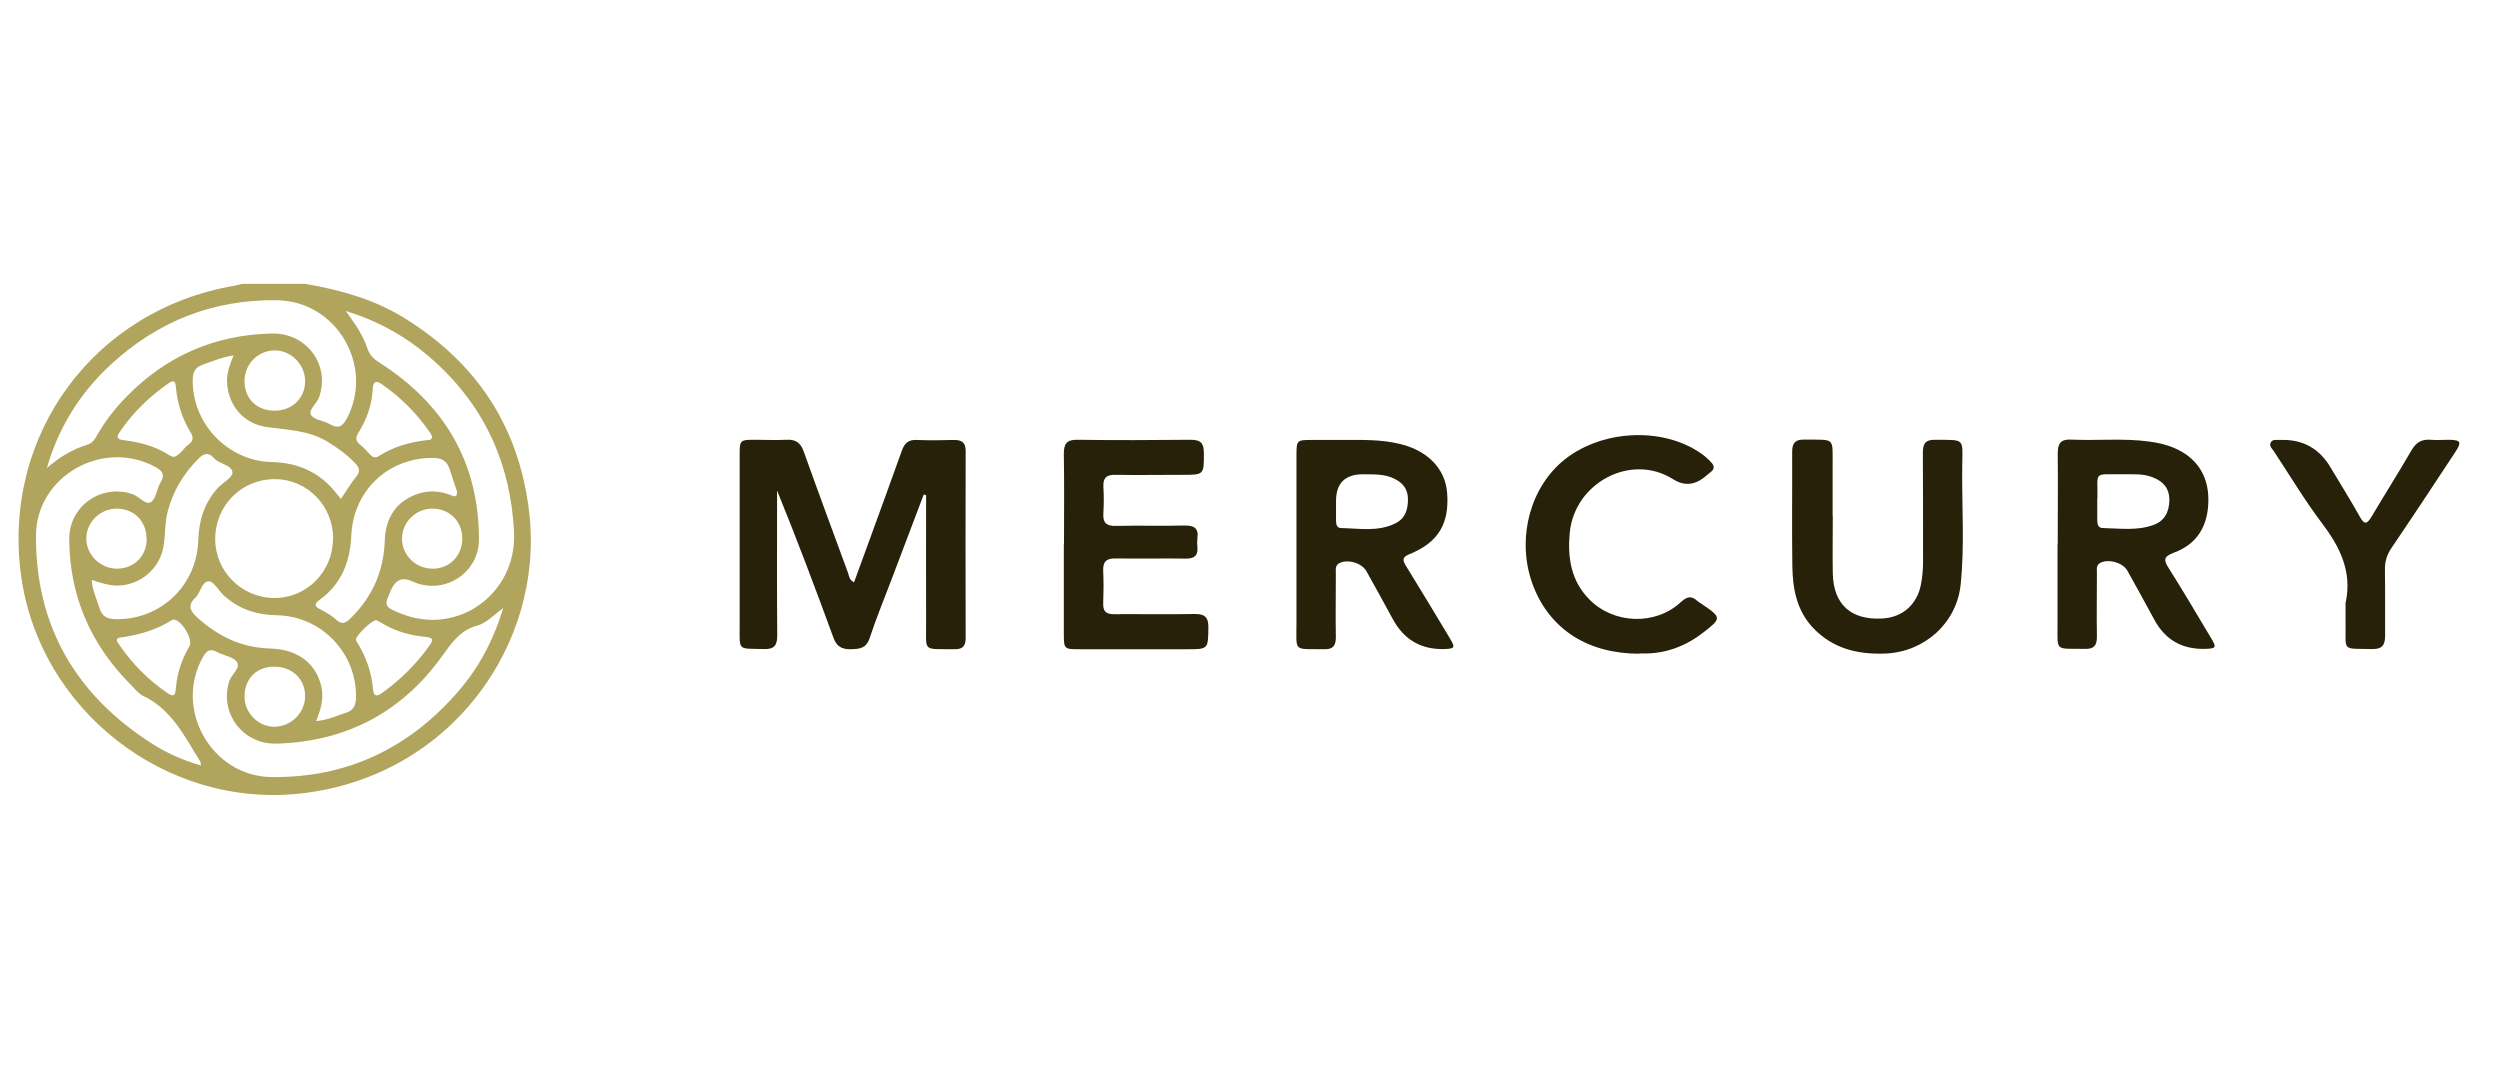 <?xml version="1.0" encoding="UTF-8"?>
<svg id="Layer_1" data-name="Layer 1" xmlns="http://www.w3.org/2000/svg" viewBox="0 0 139.05 60">
  <defs>
    <style>
      .cls-1 {
        fill: #262108;
      }

      .cls-1, .cls-2 {
        stroke-width: 0px;
      }

      .cls-2 {
        fill: #b1a45d;
      }
    </style>
  </defs>
  <g id="_6GRAiK.tif" data-name="6GRAiK.tif">
    <g>
      <path class="cls-2" d="M17.01,15.79c1.92.34,3.78.85,5.45,1.88,4.08,2.51,6.44,6.11,6.98,10.88.82,7.32-4.39,14.64-12.68,15.58-7.54.86-14.57-4.64-15.59-12.13C.11,24.19,5.23,17.23,13.04,15.89c.14-.02.28-.07.43-.1h3.54ZM2.6,26.04c.67-.59,1.4-1.04,2.24-1.3.3-.09.44-.31.57-.55.45-.79,1.01-1.5,1.64-2.14,2.21-2.26,4.91-3.43,8.06-3.5,1.97-.05,3.28,1.79,2.63,3.56-.13.35-.61.7-.44.97.17.28.7.31,1.04.51.45.26.69.16.94-.29,1.56-2.92-.54-6.54-3.85-6.6-3.58-.06-6.68,1.18-9.29,3.6-1.71,1.58-2.9,3.51-3.54,5.76ZM11.18,42.58c-.02-.13-.02-.19-.05-.24-.87-1.38-1.58-2.89-3.18-3.64-.25-.12-.44-.38-.65-.59-2.25-2.24-3.43-4.95-3.45-8.12-.01-1.85,1.79-3.09,3.51-2.51.38.13.73.63,1.03.45.29-.18.33-.74.54-1.1.24-.41.14-.61-.26-.84-2.92-1.62-6.66.48-6.67,3.81-.02,5.03,2.22,8.84,6.42,11.54.84.54,1.75.95,2.77,1.24ZM27.99,33.82c-.58.43-.96.85-1.46.98-.96.26-1.42.98-1.96,1.72-2.25,3.12-5.34,4.73-9.18,4.84-1.93.06-3.23-1.78-2.62-3.52.13-.36.64-.7.4-1.03-.21-.29-.74-.35-1.11-.55-.37-.2-.56-.08-.75.25-1.68,2.89.44,6.67,3.79,6.71,4.23.05,7.68-1.62,10.41-4.79,1.12-1.3,1.92-2.78,2.48-4.61ZM19.22,17.28c.31.45.54.74.73,1.07.19.33.37.67.48,1.02.12.37.34.58.66.79,3.6,2.29,5.55,5.54,5.55,9.84,0,1.91-1.99,3.14-3.72,2.33q-.78-.37-1.16.46c-.42.92-.4.96.55,1.34,3.16,1.27,6.46-1.12,6.28-4.56-.2-3.91-1.74-7.18-4.73-9.74-1.32-1.13-2.81-1.97-4.64-2.54ZM18.53,29.96c0-1.83-1.44-3.31-3.25-3.31-1.85,0-3.31,1.47-3.31,3.33,0,1.81,1.48,3.28,3.3,3.28,1.8,0,3.25-1.47,3.25-3.3ZM18.96,27.75c.3-.44.54-.85.84-1.22.25-.3.2-.51-.04-.76-.47-.49-1-.88-1.59-1.23-1.02-.6-2.16-.63-3.28-.78-1.32-.17-2.19-1.18-2.26-2.47-.03-.51.14-.98.36-1.52-.65.09-1.18.33-1.73.52-.4.14-.53.4-.54.81-.05,2.44,1.93,4.54,4.4,4.6,1.28.03,2.38.44,3.27,1.37.2.21.37.44.57.68ZM5.1,32.26c.04.59.28,1.06.43,1.55.14.49.45.63.94.63,2.49.02,4.49-1.89,4.56-4.41.03-1.07.33-2.02,1.03-2.83.28-.33.88-.63.87-.92-.02-.42-.73-.46-1.03-.8-.33-.38-.61-.23-.89.06-.81.82-1.39,1.78-1.68,2.9-.17.64-.13,1.29-.23,1.93-.21,1.25-1.27,2.17-2.54,2.2-.49.01-.94-.15-1.44-.31ZM17.57,40.11c.66-.06,1.16-.3,1.68-.47.4-.13.53-.39.55-.8.07-2.49-1.9-4.58-4.42-4.62-1.12-.02-2.11-.35-2.94-1.11-.29-.27-.56-.79-.83-.78-.39.01-.45.64-.75.92-.45.42-.27.75.11,1.09,1.16,1.06,2.48,1.69,4.08,1.73,1.55.05,2.58.87,2.84,2.2.12.62-.05,1.2-.31,1.84ZM25.42,27.33c-.13-.39-.28-.8-.41-1.22-.14-.48-.44-.64-.94-.64-2.47-.02-4.42,1.82-4.53,4.3-.06,1.46-.54,2.71-1.76,3.59-.35.25-.27.38.07.55.3.15.6.33.84.55.31.29.52.21.79-.05,1.22-1.19,1.86-2.62,1.92-4.32.04-1.34.67-2.23,1.86-2.63.6-.2,1.2-.15,1.79.07.17.06.39.2.37-.2ZM24.04,24.28c-.03-.06-.07-.13-.11-.2-.73-1.07-1.63-1.97-2.69-2.71-.36-.25-.49-.11-.51.26-.04.88-.33,1.69-.79,2.43-.18.29-.16.48.11.69.2.15.36.35.53.53.15.16.31.21.5.08.81-.52,1.72-.77,2.67-.88.11-.01.27.01.28-.19ZM20.94,34.49c-.25-.02-1.17.88-1.14,1.09,0,.06.04.12.08.17.49.8.79,1.66.87,2.6.03.36.19.42.49.2,1.04-.74,1.92-1.62,2.66-2.66.21-.29.19-.43-.2-.46-.91-.09-1.78-.33-2.56-.83-.07-.04-.15-.07-.2-.1ZM9.66,34.46s-.08.02-.12.04c-.87.55-1.83.82-2.84.96-.35.05-.16.27-.06.41.72,1.05,1.6,1.94,2.65,2.66.31.22.46.22.49-.22.07-.85.32-1.64.76-2.37.22-.37-.46-1.49-.89-1.48ZM9.64,25.43c.39-.12.56-.5.86-.72.25-.18.27-.38.11-.65-.48-.78-.75-1.64-.83-2.55-.02-.28-.1-.4-.38-.21-1.08.75-2.02,1.65-2.75,2.74-.19.28-.13.4.21.44.9.11,1.78.33,2.55.84.07.04.15.07.24.1ZM15.29,22.84c.97,0,1.69-.71,1.68-1.65,0-.91-.78-1.7-1.68-1.7-.95,0-1.7.77-1.69,1.73.01.97.69,1.63,1.69,1.62ZM13.6,38.75c0,.91.78,1.69,1.68,1.67.92-.02,1.68-.77,1.69-1.68.01-.97-.72-1.67-1.73-1.66-.98,0-1.64.68-1.64,1.67ZM8.15,29.97c0-.97-.68-1.67-1.65-1.68-.91-.01-1.7.75-1.7,1.66,0,.9.77,1.67,1.69,1.68.96,0,1.67-.69,1.67-1.66ZM25.71,29.95c0-.96-.7-1.66-1.67-1.66-.91,0-1.69.76-1.68,1.68,0,.91.77,1.66,1.7,1.66.95,0,1.65-.71,1.65-1.68Z"/>
      <path class="cls-1" d="M51.38,27.5c-.6,1.58-1.2,3.17-1.8,4.75-.41,1.08-.85,2.15-1.21,3.24-.19.58-.57.61-1.07.62-.49,0-.76-.15-.94-.63-1-2.74-2.03-5.47-3.14-8.2,0,.42,0,.84,0,1.26,0,2.27-.01,4.53.01,6.8,0,.57-.17.78-.76.76-1.46-.04-1.33.13-1.33-1.32,0-3.17,0-6.34,0-9.51,0-.78.03-.81.83-.81.59,0,1.18.03,1.77,0,.53-.03.8.18.97.67.8,2.25,1.64,4.5,2.46,6.74.06.17.06.38.33.52.29-.79.58-1.57.86-2.35.6-1.66,1.21-3.31,1.8-4.97.15-.42.36-.62.82-.6.69.03,1.39.02,2.08,0,.44,0,.65.14.65.62-.01,3.46-.01,6.93,0,10.39,0,.46-.17.64-.63.63-1.8-.03-1.56.2-1.57-1.52-.01-2.35,0-4.7,0-7.05-.04-.01-.08-.02-.12-.04Z"/>
      <path class="cls-1" d="M114.45,30.27c0-1.68.02-3.36,0-5.04,0-.55.15-.81.75-.78,1.45.07,2.91-.09,4.35.11.46.06.91.16,1.34.34,1.26.52,1.94,1.52,1.94,2.89,0,1.44-.61,2.47-1.92,2.95-.58.22-.58.4-.28.87.81,1.28,1.57,2.58,2.35,3.88.32.53.28.58-.33.6q-1.93.05-2.83-1.63c-.49-.91-.99-1.81-1.49-2.71-.25-.45-1.01-.67-1.48-.46-.28.13-.22.38-.22.6,0,1.18-.02,2.35,0,3.53,0,.48-.16.68-.65.67-1.74-.03-1.53.2-1.54-1.49,0-1.45,0-2.9,0-4.34ZM116.65,27.71c0,.49,0,.84,0,1.2,0,.22.03.46.31.46.94.02,1.9.16,2.81-.17.62-.22.88-.72.89-1.38,0-.67-.34-1.04-.92-1.27-.52-.21-1.07-.17-1.62-.17-1.72.02-1.44-.22-1.46,1.33Z"/>
      <path class="cls-1" d="M74.63,24.47c1.09,0,2.19-.04,3.27.23,1.53.38,2.49,1.39,2.59,2.72.13,1.71-.49,2.75-2.09,3.4-.38.16-.42.3-.21.64.83,1.34,1.64,2.69,2.45,4.04.32.53.28.58-.32.6q-1.93.05-2.86-1.68c-.48-.89-.97-1.77-1.46-2.65-.25-.45-1.01-.68-1.48-.46-.28.13-.22.38-.22.6,0,1.18-.02,2.35,0,3.53,0,.48-.16.68-.65.67-1.74-.03-1.54.2-1.54-1.49,0-3.11,0-6.21,0-9.32,0-.8.03-.83.81-.83.57,0,1.14,0,1.71,0ZM74.31,27.87c0,.36,0,.71,0,1.07,0,.2.03.42.27.43,1.02.02,2.06.22,3.03-.26.56-.28.71-.78.7-1.37-.01-.55-.29-.89-.77-1.12-.55-.27-1.14-.23-1.73-.24q-1.5,0-1.5,1.49Z"/>
      <path class="cls-1" d="M101.94,28.69c0,1.07-.02,2.14,0,3.21.04,1.73,1.02,2.6,2.76,2.5,1.12-.06,1.93-.78,2.14-1.88.08-.41.12-.83.12-1.25,0-2.03,0-4.07-.01-6.1,0-.51.16-.72.68-.71,1.68.02,1.53-.13,1.51,1.47-.03,2.2.14,4.41-.09,6.6-.23,2.14-2.02,3.73-4.18,3.82-1.54.06-2.92-.27-4.02-1.42-.92-.97-1.14-2.18-1.16-3.44-.03-2.12,0-4.24-.01-6.36,0-.47.16-.69.66-.68,1.78.02,1.58-.17,1.59,1.52,0,.9,0,1.8,0,2.71,0,0,0,0,0,0Z"/>
      <path class="cls-1" d="M59.18,30.27c0-1.68.02-3.36-.01-5.03,0-.56.16-.79.75-.78,2.1.03,4.21.02,6.32,0,.57,0,.72.22.72.75,0,1.2.01,1.2-1.2,1.2-1.24,0-2.48.02-3.73,0-.5-.01-.68.18-.66.66.03.48.03.97,0,1.45-.04.54.15.75.72.73,1.26-.03,2.53.01,3.79-.02.54-.01.8.15.72.71-.02.17-.02.34,0,.5.04.46-.17.63-.63.63-1.31-.02-2.61.01-3.92-.01-.53-.01-.71.19-.69.7.03.61.02,1.22,0,1.82-.01.44.18.59.61.58,1.49-.01,2.99.02,4.48-.01.58-.01.77.2.76.77-.02,1.19,0,1.19-1.21,1.19-1.98,0-3.96,0-5.94,0-.89,0-.89,0-.89-.92,0-1.64,0-3.27,0-4.91Z"/>
      <path class="cls-1" d="M91.19,36.36c-2.85,0-4.93-1.33-5.88-3.69-.94-2.35-.38-5.14,1.37-6.81,1.96-1.87,5.47-2.21,7.75-.76.29.18.55.39.77.64.15.17.16.34-.02.49-.13.11-.26.21-.39.32q-.85.67-1.74.1c-2.3-1.46-5.46.17-5.74,2.97-.13,1.38.06,2.69,1.1,3.73,1.36,1.37,3.67,1.45,5.09.13.34-.31.58-.35.9-.06.08.07.17.12.26.18,1.11.75,1.11.79.01,1.63-1.06.81-2.26,1.18-3.49,1.11Z"/>
      <path class="cls-1" d="M130.47,33.5c.36-1.71-.32-3.08-1.33-4.41-.96-1.27-1.78-2.65-2.66-3.98-.1-.15-.29-.3-.18-.5.11-.2.34-.13.52-.14q1.86-.07,2.8,1.52c.55.92,1.12,1.83,1.64,2.76.28.5.42.35.65-.02.73-1.23,1.49-2.43,2.21-3.67.25-.44.56-.64,1.06-.6.36.03.72,0,1.07,0,.62.02.67.13.33.66-1.18,1.79-2.36,3.58-3.56,5.35-.26.38-.38.77-.37,1.23.02,1.22,0,2.43.01,3.65,0,.52-.15.76-.72.75-1.74-.04-1.45.17-1.48-1.48,0-.38,0-.76,0-1.13Z"/>
    </g>
  </g>
</svg>